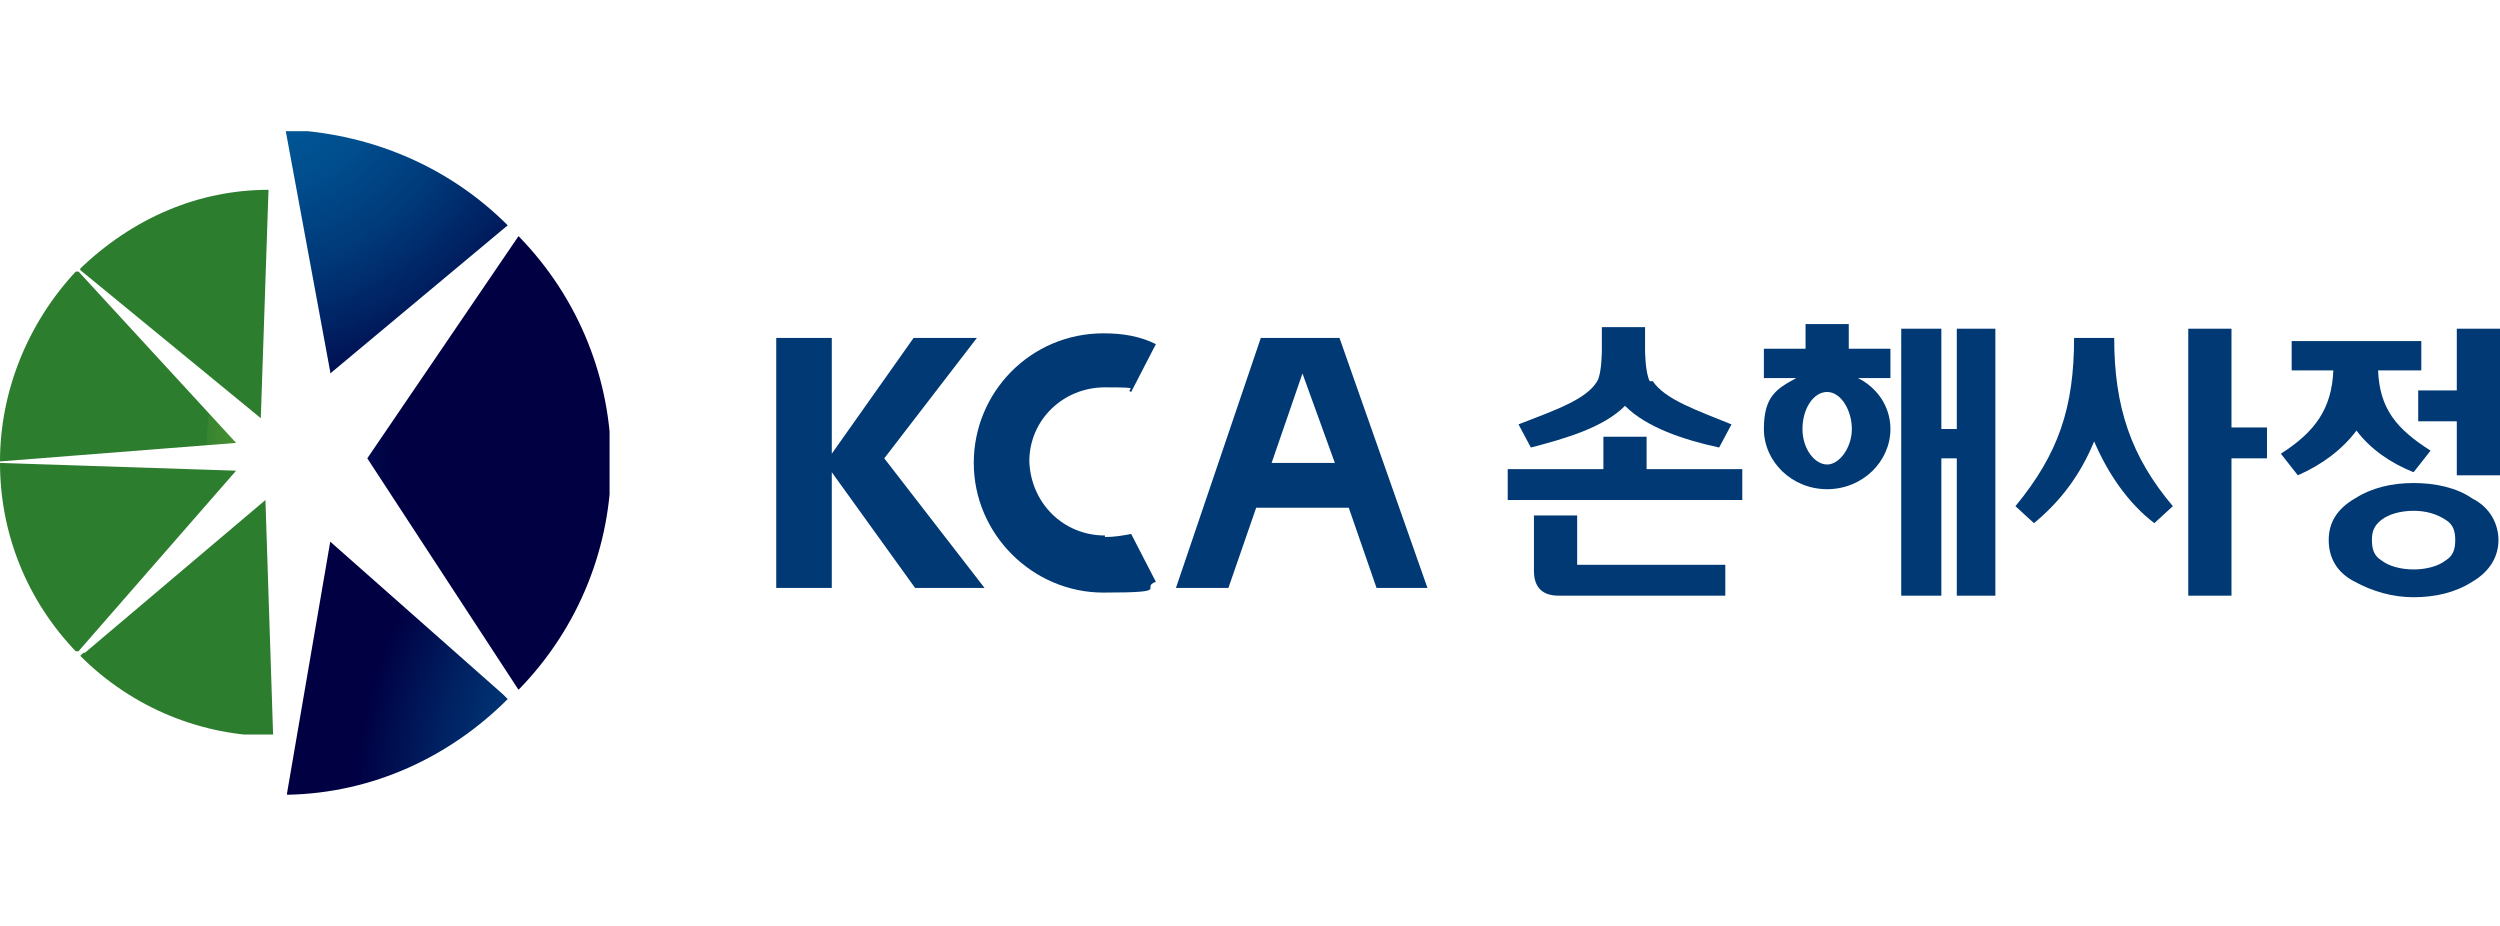 <?xml version="1.0" encoding="UTF-8"?>
<svg id="_레이어_1" data-name="레이어_1" xmlns="http://www.w3.org/2000/svg" version="1.1" xmlns:xlink="http://www.w3.org/1999/xlink" viewBox="0 0 162 60">
  <!-- Generator: Adobe Illustrator 30.0.0, SVG Export Plug-In . SVG Version: 2.1.1 Build 123)  -->
  <defs>
    <style>
      .st0 {
        clip-path: url(#clippath-6);
      }

      .st1 {
        fill: url(#_무제_그라디언트_72);
      }

      .st2 {
        clip-path: url(#clippath-4);
      }

      .st3 {
        fill: #003974;
      }

      .st4 {
        fill: url(#_무제_그라디언트_43);
      }

      .st5 {
        fill: url(#_무제_그라디언트_71);
      }

      .st6 {
        fill: none;
      }

      .st7 {
        clip-path: url(#clippath-1);
      }

      .st8 {
        clip-path: url(#clippath-5);
      }

      .st9 {
        clip-path: url(#clippath-3);
      }

      .st10 {
        fill: url(#_무제_그라디언트_4);
      }

      .st11 {
        fill: url(#_무제_그라디언트_42);
      }

      .st12 {
        clip-path: url(#clippath-2);
      }

      .st13 {
        clip-path: url(#clippath);
      }

      .st14 {
        fill: url(#_무제_그라디언트_41);
      }

      .st15 {
        fill: url(#_무제_그라디언트_7);
      }
    </style>
    <clipPath id="clippath">
      <path class="st6" d="M5.2,17.5h0c0,0,11.7,9.6,11.7,9.6l.5-14.8c-4.5,0-8.8,1.8-12.3,5.2Z"/>
    </clipPath>
    <radialGradient id="_무제_그라디언트_4" data-name="무제 그라디언트 4" cx="-710.4" cy="106" fx="-710.4" fy="106" r=".7" gradientTransform="translate(16873.6 -2486.5) scale(23.7)" gradientUnits="userSpaceOnUse">
      <stop offset="0" stop-color="#a6ce39"/>
      <stop offset=".2" stop-color="#a1cb39"/>
      <stop offset=".4" stop-color="#94c238"/>
      <stop offset=".5" stop-color="#7eb336"/>
      <stop offset=".7" stop-color="#5f9e33"/>
      <stop offset="1" stop-color="#378430"/>
      <stop offset="1" stop-color="#2d7d2f"/>
    </radialGradient>
    <clipPath id="clippath-1">
      <path class="st6" d="M0,29.9l15.3-1.2-10.3-11.2C1.7,21,0,25.5,0,29.9Z"/>
    </clipPath>
    <radialGradient id="_무제_그라디언트_41" data-name="무제 그라디언트 4" cx="-710.4" cy="106.1" fx="-710.4" fy="106.1" r=".7" gradientTransform="translate(16866.5 -2485.6) scale(23.7)" xlink:href="#_무제_그라디언트_4"/>
    <clipPath id="clippath-2">
      <path class="st6" d="M5.4,42.3l-.2.2c3.4,3.4,7.9,5.2,12.5,5.2l-.5-15.3-11.7,9.9Z"/>
    </clipPath>
    <radialGradient id="_무제_그라디언트_42" data-name="무제 그라디언트 4" cx="-710.4" cy="106.1" fx="-710.4" fy="106.1" r=".7" gradientTransform="translate(16870.1 -2486.1) scale(23.7)" xlink:href="#_무제_그라디언트_4"/>
    <clipPath id="clippath-3">
      <path class="st6" d="M5,42.3l10.3-11.8-15.3-.5c0,4.5,1.7,8.9,5,12.3Z"/>
    </clipPath>
    <radialGradient id="_무제_그라디언트_43" data-name="무제 그라디언트 4" cx="-710.4" cy="106" fx="-710.4" fy="106" r=".7" gradientTransform="translate(16875.5 -2486.7) scale(23.7)" xlink:href="#_무제_그라디언트_4"/>
    <clipPath id="clippath-4">
      <path class="st6" d="M23.8,29.7l9.8,15c4-4.1,6-9.4,6-14.7s-2-10.6-6-14.7l-9.8,14.4Z"/>
    </clipPath>
    <radialGradient id="_무제_그라디언트_7" data-name="무제 그라디언트 7" cx="-718.9" cy="101" fx="-718.9" fy="101" r=".7" gradientTransform="translate(25809.1 -3594.1) scale(35.9)" gradientUnits="userSpaceOnUse">
      <stop offset="0" stop-color="#005e9d"/>
      <stop offset=".2" stop-color="#005a99"/>
      <stop offset=".4" stop-color="#004e8e"/>
      <stop offset=".6" stop-color="#003b7b"/>
      <stop offset=".8" stop-color="#002061"/>
      <stop offset="1" stop-color="#000043"/>
    </radialGradient>
    <clipPath id="clippath-5">
      <path class="st6" d="M21.4,24.2l11.5-9.6c-4-4-9.2-6-14.4-6.2l2.9,15.7Z"/>
    </clipPath>
    <radialGradient id="_무제_그라디언트_71" data-name="무제 그라디언트 7" cx="-745.2" cy="107.7" fx="-745.2" fy="107.7" r=".7" gradientTransform="translate(-3840.1 -26675.9) rotate(-90) scale(35.8)" xlink:href="#_무제_그라디언트_7"/>
    <clipPath id="clippath-6">
      <path class="st6" d="M18.6,51.5c5.6-.1,10.6-2.5,14.3-6.2l-.3-.3-11.2-9.9-2.8,16.3Z"/>
    </clipPath>
    <radialGradient id="_무제_그라디언트_72" data-name="무제 그라디언트 7" cx="-716.8" cy="86.5" fx="-716.8" fy="86.5" r=".7" gradientTransform="translate(20383.2 16006.8) rotate(45) scale(35.8)" xlink:href="#_무제_그라디언트_7"/>
  </defs>
  <g class="st13">
    <rect class="st10" x="5.2" y="12.3" width="12.3" height="14.8"/>
  </g>
  <g class="st7">
    <rect class="st14" y="17.6" width="15.3" height="12.3"/>
  </g>
  <g class="st12">
    <rect class="st11" x="5.2" y="32.3" width="12.5" height="15.3"/>
  </g>
  <g class="st9">
    <rect class="st4" y="29.9" width="15.3" height="12.3"/>
  </g>
  <g class="st2">
    <rect class="st15" x="23.8" y="15.3" width="15.7" height="29.4"/>
  </g>
  <g class="st8">
    <rect class="st5" x="18.5" y="8.5" width="14.4" height="15.7"/>
  </g>
  <g class="st0">
    <polygon class="st1" points="25.8 28 41.1 43.4 25.8 58.7 10.5 43.4 25.8 28"/>
  </g>
  <path class="st3" d="M71.6,34.7c-2.7,0-4.8-2.1-4.9-4.8,0-2.7,2.2-4.8,4.9-4.8s1.2.1,1.7.3l1.6-3.1c-1-.5-2.1-.7-3.4-.7-4.7,0-8.4,3.8-8.4,8.4s3.8,8.4,8.4,8.4,2.3-.3,3.4-.7l-1.6-3.1c-.5.1-1.1.2-1.7.2M63.3,21.9h-4.1l-5.3,7.5v-7.5h-3.6v16.2h3.6v-7.5l5.4,7.5h4.5l-6.5-8.4,6-7.8Z"/>
  <path class="st3" d="M86.8,21.9h-5.1l-5.5,16.2h3.4l1.8-5.2h6l1.8,5.2h3.3l-5.7-16.2ZM82.4,30l2-5.8,2.1,5.8h-4Z"/>
  <polygon class="st3" points="126.8 27.8 125.8 27.8 125.8 21.3 123.2 21.3 123.2 38.6 125.8 38.6 125.8 29.7 126.8 29.7 126.8 38.6 129.3 38.6 129.3 21.3 126.8 21.3 126.8 27.8"/>
  <path class="st3" d="M107.1,24.7c.8,1.2,2.9,1.9,5.1,2.8l-.8,1.5c-2.3-.5-4.7-1.3-6.1-2.7-1.4,1.4-3.8,2.1-6.1,2.7l-.8-1.5c2.3-.9,4.4-1.6,5.1-2.8.3-.5.3-2,.3-2v-1.5h2.8v1.5c0,0,0,1.4.3,2"/>
  <path class="st3" d="M102.2,33.4h-2.8v3.6c0,.9.4,1.6,1.6,1.6h10.8v-2h-9.6v-3.1h0Z"/>
  <polygon class="st3" points="103.9 30.4 97.7 30.4 97.7 32.4 112.9 32.4 112.9 30.4 106.7 30.4 106.7 28.3 103.9 28.3 103.9 30.4"/>
  <path class="st3" d="M120.4,24.5c1.2.6,2.1,1.8,2.1,3.3,0,2.1-1.8,3.9-4.1,3.9s-4.1-1.8-4.1-3.9.8-2.6,2.1-3.3h-2.1v-1.9h2.7v-1.6h2.8v1.6h2.7v1.9h-2.1ZM116.8,27.8c0,1.3.8,2.3,1.6,2.3s1.6-1.1,1.6-2.3-.7-2.4-1.6-2.4-1.6,1.1-1.6,2.4"/>
  <polygon class="st3" points="146.9 27.7 144.6 27.7 144.6 21.3 141.8 21.3 141.8 38.6 144.6 38.6 144.6 29.7 146.9 29.7 146.9 27.7"/>
  <path class="st3" d="M134.4,21.9c0,4.5-1,7.5-3.8,10.9l1.2,1.1c1.7-1.4,3-3.1,3.9-5.3.9,2.1,2.2,4,3.9,5.3l1.2-1.1c-2.7-3.2-3.8-6.4-3.8-10.9,0,0-2.7,0-2.7,0Z"/>
  <path class="st3" d="M160.2,32.3c-1-.7-2.4-1-3.8-1s-2.7.3-3.8,1c-1.2.7-1.7,1.6-1.7,2.7s.5,2.1,1.7,2.7c1.1.6,2.4,1,3.8,1s2.7-.3,3.8-1c1.2-.7,1.7-1.7,1.7-2.7s-.5-2.1-1.7-2.7M158.5,36.3c-.5.4-1.3.6-2.1.6s-1.6-.2-2.1-.6c-.5-.3-.6-.8-.6-1.3s.1-.9.6-1.3c.5-.4,1.3-.6,2.1-.6s1.5.2,2.1.6c.5.3.6.8.6,1.3s-.1,1-.6,1.3"/>
  <polygon class="st3" points="159.2 25.3 156.7 25.3 156.7 27.3 159.2 27.3 159.2 30.8 162 30.8 162 21.3 159.2 21.3 159.2 25.3"/>
  <path class="st3" d="M152.7,27.9c.9,1.2,2.2,2.1,3.7,2.7l1.1-1.4c-2.2-1.4-3.3-2.7-3.4-5.2h2.8v-1.9h-8.4v1.9h2.7c-.1,2.5-1.2,4-3.4,5.4l1.1,1.4c1.6-.7,2.9-1.7,3.8-2.9"/>
</svg>